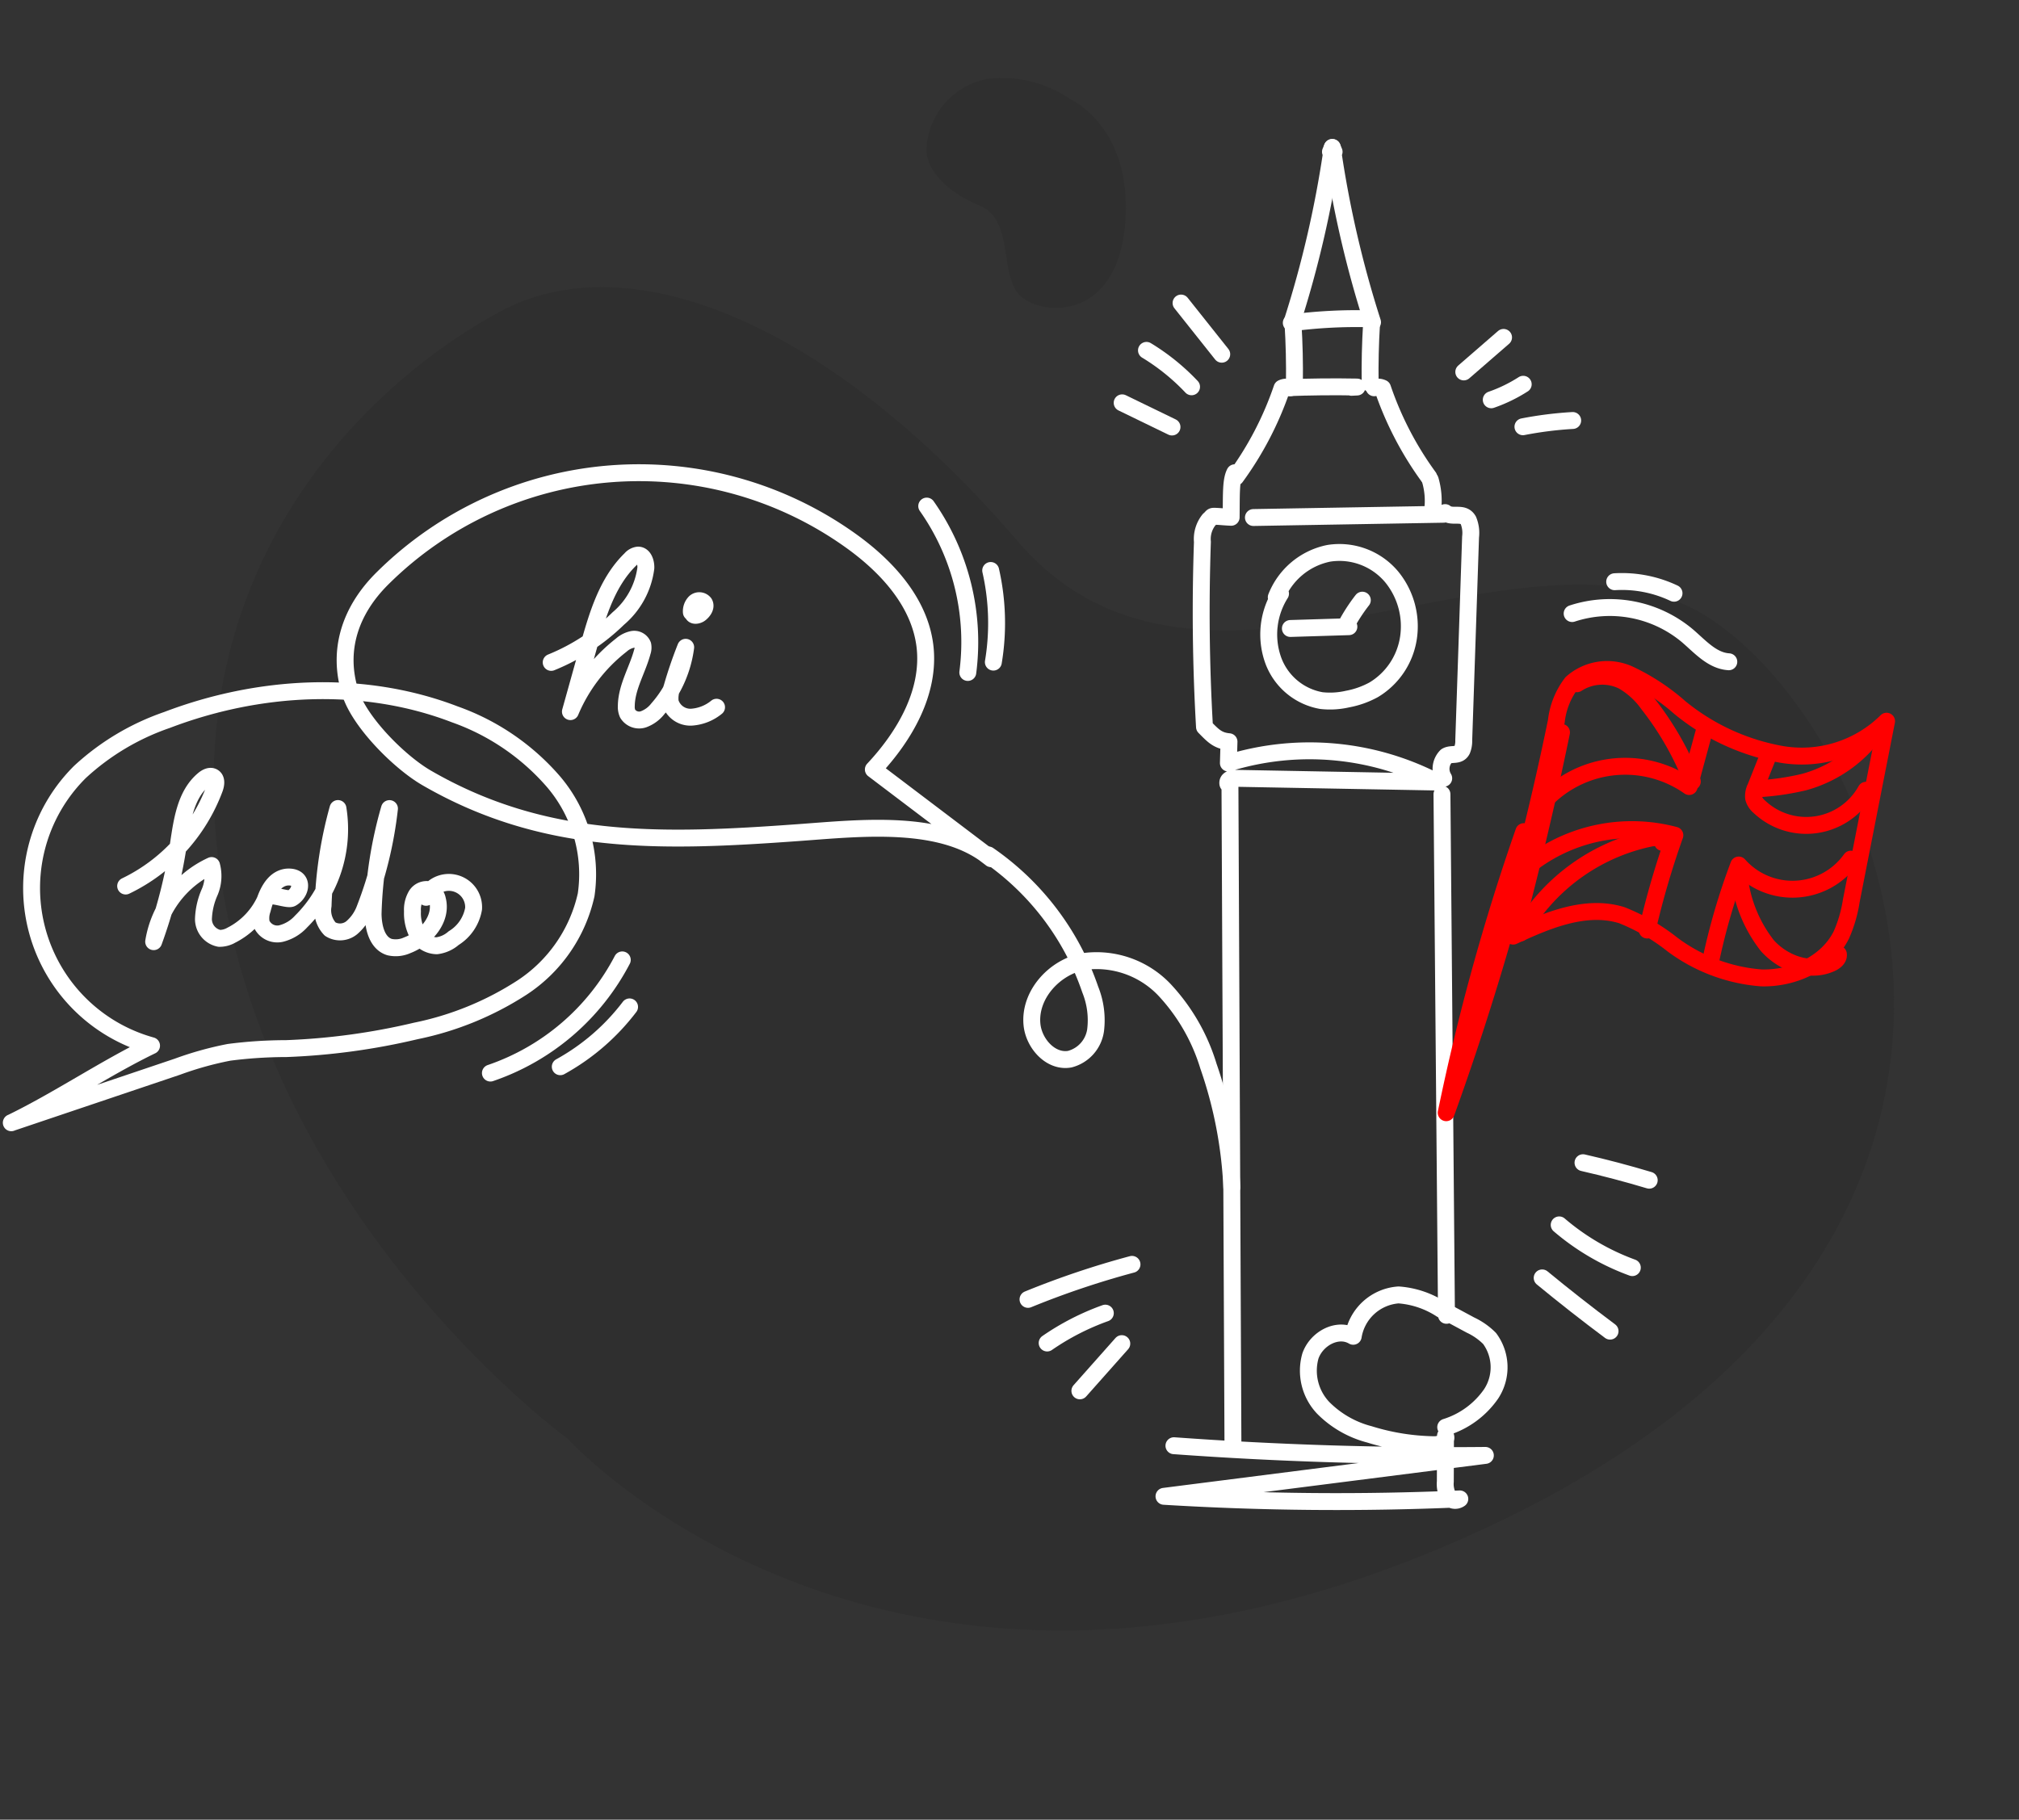 <svg xmlns="http://www.w3.org/2000/svg" width="179.145" height="161.49" viewBox="0 0 179.145 161.49">
  <rect x="0" y="0" width="179.145" height="161.49" fill="#333333" stroke="none"/>
  <g id="english" transform="translate(-878.555 -4318.647)">
    <path id="Path_8458" data-name="Path 8458" d="M2225.495,4722.444s-5.207-2.911-3.83-11.28,7.674-7.722,9.687-5.822-.013,6.847,3.041,8.447,4.626,3.84,4.22,5.717a6.617,6.617,0,0,1-5.956,5.433A10.7,10.7,0,0,1,2225.495,4722.444Z" transform="translate(3602.213 8838.009) rotate(175)" fill="#2f2f2f"/>
    <path id="Path_8457" data-name="Path 8457" d="M30.391,17.235S-8.571,37.141,1.736,94.376s57.425,52.8,72.485,39.815-.1-46.82,22.754-57.767,34.617-26.264,31.582-39.1S113.942,2.318,83.987.168,30.391,17.235,30.391,17.235Z" transform="translate(920.138 4480.137) rotate(-105)" fill="#2f2f2f"/>
    <g id="Group_2283" data-name="Group 2283" transform="translate(879.557 4331.735)">
      <path id="Path_5384" data-name="Path 5384" d="M182.525,444.672c4.126-2,8.318-4.845,12.444-6.84a14.515,14.515,0,0,1-6.344-24.3,21.792,21.792,0,0,1,7.7-4.6c8.137-3.107,17.415-3.63,25.546-.506a20.723,20.723,0,0,1,8.783,6,12.663,12.663,0,0,1,2.876,10.025,13.291,13.291,0,0,1-5.684,8.221,27.364,27.364,0,0,1-9.437,3.854,59.167,59.167,0,0,1-11.5,1.565,39.674,39.674,0,0,0-5.068.331,29.717,29.717,0,0,0-4.576,1.275l-14.738,4.969" transform="translate(-182.525 -358.12)" fill="none" stroke="#fff" stroke-linecap="round" stroke-linejoin="round" stroke-width="1.5"/>
      <path id="Path_5385" data-name="Path 5385" d="M378.8,349.235c-4.265-3.561-11.546-2.718-17.088-2.317-12.112.877-22.491,1.227-33-4.855-2.394-1.385-5.935-4.915-6.772-7.551-1.2-3.79.013-7.331,2.833-10.135a32.3,32.3,0,0,1,41.566-3.369c3.187,2.279,6.1,5.437,6.584,9.326.5,4.067-1.772,7.992-4.574,10.981l10.454,7.919" transform="translate(-291.859 -286.117)" fill="none" stroke="#fff" stroke-linecap="round" stroke-linejoin="round" stroke-width="1.5"/>
      <path id="Path_5386" data-name="Path 5386" d="M230.079,451.512a15.667,15.667,0,0,0,7.887-8.641c.131-.355.206-.841-.119-1.034-.268-.159-.609.017-.848.217-1.646,1.37-1.93,3.736-2.252,5.853a44.569,44.569,0,0,1-2.182,8.543,9.035,9.035,0,0,1,5.141-6.756,3.611,3.611,0,0,1-.182,2.381,6.409,6.409,0,0,0-.542,2.358,1.744,1.744,0,0,0,1.411,1.724,2.084,2.084,0,0,0,1.056-.279,6.581,6.581,0,0,0,3.035-3.175c.108-.242.124-.066.316-.249.262-.25,1.691.328,2,.147.946-.544,1.1-2-.42-1.882-1.275.147-1.857,1.634-2.175,2.877a2.314,2.314,0,0,0-.086,1.23,1.532,1.532,0,0,0,1.728.909,3.552,3.552,0,0,0,1.8-1.076,11.519,11.519,0,0,0,3.271-10.024,36.276,36.276,0,0,0-1.321,8.623,2.422,2.422,0,0,0,.629,2.076,1.644,1.644,0,0,0,1.922-.128,4.081,4.081,0,0,0,1.16-1.685,35.412,35.412,0,0,0,2.179-8.881A37.05,37.05,0,0,0,252.034,454c.019,1.172.343,2.592,1.465,2.931a2.464,2.464,0,0,0,1.569-.164c1.654-.632,3.121-2.327,2.678-4.041a1.248,1.248,0,0,0-.576-.834,1.081,1.081,0,0,0-1.3.434,2.506,2.506,0,0,0-.341,1.435,3.945,3.945,0,0,0,.452,2.019,1.984,1.984,0,0,0,1.7,1.033,2.791,2.791,0,0,0,1.5-.676,3.824,3.824,0,0,0,1.77-2.614,2.2,2.2,0,0,0-4.214-1.01" transform="translate(-219.932 -385.969)" fill="none" stroke="#fff" stroke-linecap="round" stroke-linejoin="round" stroke-width="1.5"/>
      <g id="Group_2281" data-name="Group 2281" transform="translate(102.279 0)">
        <path id="Path_5387" data-name="Path 5387" d="M663.11,672.149q13.793,1,27.632.86l-28.514,3.631a251.93,251.93,0,0,0,26.247.23.718.718,0,0,1-1.057-.265,2.435,2.435,0,0,1-.228-1.277l.016-4.058c.206.478-.49.8-.982.79a20.3,20.3,0,0,1-5.774-.919,8.946,8.946,0,0,1-4.094-2.35,4.794,4.794,0,0,1-1.138-4.6c.543-1.57,2.429-2.566,3.8-1.754a4.382,4.382,0,0,1,4.024-3.67,7.994,7.994,0,0,1,3.79,1.281l2.6,1.4a5.9,5.9,0,0,1,1.686,1.184,4.3,4.3,0,0,1,.135,4.919,7.668,7.668,0,0,1-4.028,2.954" transform="translate(-662.228 -556.936)" fill="none" stroke="#fff" stroke-linecap="round" stroke-linejoin="round" stroke-width="1.5"/>
        <path id="Path_5388" data-name="Path 5388" d="M680.536,402.8l-.265-58.541c.252-.09-.174.427-.19.1s.342-.433.6-.428l17.966.332a24.472,24.472,0,0,0-18.514-1.686l.055-1.892c-1-.091-1.4-.527-2.174-1.313-.315-5.462-.376-10.947-.185-16.418a2.726,2.726,0,0,1,.593-1.975c.328-.272.182-.316.577-.3.578.027.665.055,1.38.088.024-2.066-.031-3.263.323-3.952" transform="translate(-674.42 -287.948)" fill="none" stroke="#fff" stroke-linecap="round" stroke-linejoin="round" stroke-width="1.5"/>
        <path id="Path_5389" data-name="Path 5389" d="M715.876,252c.109,1.765.151,3.54.125,5.312" transform="translate(-704.429 -236.375)" fill="none" stroke="#fff" stroke-linecap="round" stroke-width="1.5"/>
        <path id="Path_5390" data-name="Path 5390" d="M715.478,194.266a94.706,94.706,0,0,0,3.57-15.508l-.161.386" transform="translate(-704.116 -178.758)" fill="none" stroke="#fff" stroke-linecap="round" stroke-linejoin="round" stroke-width="1.5"/>
        <path id="Path_5391" data-name="Path 5391" d="M692.083,286.927a29.454,29.454,0,0,0,4.1-7.893.957.957,0,0,1,.744-.032" transform="translate(-685.713 -257.677)" fill="none" stroke="#fff" stroke-linecap="round" stroke-linejoin="round" stroke-width="1.5"/>
        <path id="Path_5392" data-name="Path 5392" d="M748.058,252c-.109,1.765-.151,3.54-.125,5.312" transform="translate(-729.641 -236.375)" fill="none" stroke="#fff" stroke-linecap="round" stroke-width="1.5"/>
        <path id="Path_5393" data-name="Path 5393" d="M735.782,194.266a94.724,94.724,0,0,1-3.571-15.508l.161.386" transform="translate(-717.279 -178.758)" fill="none" stroke="#fff" stroke-linecap="round" stroke-linejoin="round" stroke-width="1.5"/>
        <path id="Path_5394" data-name="Path 5394" d="M754.484,286.927a29.45,29.45,0,0,1-4.1-7.893.957.957,0,0,0-.744-.032" transform="translate(-730.99 -257.677)" fill="none" stroke="#fff" stroke-linecap="round" stroke-linejoin="round" stroke-width="1.5"/>
        <path id="Path_5395" data-name="Path 5395" d="M772.967,317.8a6.649,6.649,0,0,1,.2,2.749" transform="translate(-749.339 -288.285)" fill="none" stroke="#fff" stroke-linecap="round" stroke-width="1.5"/>
        <path id="Path_5396" data-name="Path 5396" d="M777.809,331.548c.629.526,1.589-.13,2.059.683a2.915,2.915,0,0,1,.2,1.478q-.3,9.023-.606,18.046a2.125,2.125,0,0,1-.15.869c-.3.584-.944.256-1.4.537a1.6,1.6,0,0,0-.227,1.965" transform="translate(-752.866 -299.145)" fill="none" stroke="#fff" stroke-linecap="round" stroke-linejoin="round" stroke-width="1.5"/>
        <path id="Path_5397" data-name="Path 5397" d="M699.406,332.351l16.873-.29" transform="translate(-691.473 -299.511)" fill="none" stroke="#fff" stroke-linecap="round" stroke-width="1.5"/>
        <path id="Path_5398" data-name="Path 5398" d="M713.2,278.387q3.125-.12,6.253-.062l-.5.025" transform="translate(-702.324 -257.066)" fill="none" stroke="#fff" stroke-linecap="round" stroke-linejoin="round" stroke-width="1.5"/>
        <path id="Path_5399" data-name="Path 5399" d="M706.812,351.761a6.8,6.8,0,0,0-.668,5.859,5.567,5.567,0,0,0,4.3,3.634,6.935,6.935,0,0,0,2.311-.135,7.827,7.827,0,0,0,2.321-.823,6.494,6.494,0,0,0,3.086-4.592,6.923,6.923,0,0,0-1.488-5.431,6.049,6.049,0,0,0-5.583-2.09,6.36,6.36,0,0,0-4.656,3.9" transform="translate(-696.473 -312.167)" fill="none" stroke="#fff" stroke-linecap="round" stroke-linejoin="round" stroke-width="1.5"/>
        <path id="Path_5400" data-name="Path 5400" d="M739.285,367.99a15.534,15.534,0,0,0-1.469,2.273l.136-.044" transform="translate(-721.688 -327.815)" fill="none" stroke="#fff" stroke-linecap="round" stroke-linejoin="round" stroke-width="1.5"/>
        <path id="Path_5401" data-name="Path 5401" d="M714.782,379.211l5.193-.159" transform="translate(-703.569 -336.524)" fill="none" stroke="#fff" stroke-linecap="round" stroke-width="1.5"/>
        <path id="Path_5402" data-name="Path 5402" d="M715.165,250.3a44.691,44.691,0,0,1,6.892-.363.3.3,0,0,1,.2.087" transform="translate(-703.87 -234.736)" fill="none" stroke="#fff" stroke-linecap="round" stroke-linejoin="round" stroke-width="1.5"/>
        <path id="Path_5403" data-name="Path 5403" d="M777.823,450.507l.4,46.248" transform="translate(-753.159 -393.113)" fill="none" stroke="#fff" stroke-linecap="round" stroke-width="1.5"/>
      </g>
      <g id="Group_2282" data-name="Group 2282" transform="translate(127.318 46.352)">
        <path id="Path_5404" data-name="Path 5404" d="M789.929,403.136q-1.875,9.1-4.287,18.08c3.04-1.408,6.435-2.846,9.637-1.857a17.767,17.767,0,0,1,4.5,2.608,15.139,15.139,0,0,0,7.878,2.957c2.842.078,5.852-1.277,7.11-3.828a11.987,11.987,0,0,0,.877-3.027l3.129-15.924a10.7,10.7,0,0,1-9.253,2.954,19.659,19.659,0,0,1-9.079-4.156,18.96,18.96,0,0,0-4.533-2.976,4.726,4.726,0,0,0-5.07.779,6.831,6.831,0,0,0-1.368,3.4,251.675,251.675,0,0,1-9.77,34.742,194.963,194.963,0,0,1,6.885-24.945" transform="translate(-779.698 -397.58)" fill="none" stroke="red" stroke-linecap="round" stroke-linejoin="round" stroke-width="1.5"/>
        <path id="Path_5405" data-name="Path 5405" d="M833,422.652l-1.36,5.011a9.88,9.88,0,0,0-13.322,1.823" transform="translate(-810.08 -417.303)" fill="none" stroke="red" stroke-linecap="round" stroke-linejoin="round" stroke-width="1.5"/>
        <path id="Path_5406" data-name="Path 5406" d="M908.79,433.065l-1.138,2.857a1.737,1.737,0,0,0-.182.946,1.521,1.521,0,0,0,.5.772,6.063,6.063,0,0,0,9.473-1.453" transform="translate(-880.195 -425.494)" fill="none" stroke="red" stroke-linecap="round" stroke-linejoin="round" stroke-width="1.5"/>
        <path id="Path_5407" data-name="Path 5407" d="M812.639,467.461A14.767,14.767,0,0,1,825.9,464.54a75.423,75.423,0,0,0-2.455,8.411" transform="translate(-805.61 -449.855)" fill="none" stroke="red" stroke-linecap="round" stroke-linejoin="round" stroke-width="1.5"/>
        <path id="Path_5408" data-name="Path 5408" d="M889.633,485.427a57.665,57.665,0,0,1,2.5-8.558,6.372,6.372,0,0,0,9.954-.521" transform="translate(-866.176 -459.542)" fill="none" stroke="red" stroke-linecap="round" stroke-linejoin="round" stroke-width="1.5"/>
        <path id="Path_5409" data-name="Path 5409" d="M823.177,467.866c-.084-.428-.681-.462-1.108-.375A17.343,17.343,0,0,0,810.56,475.9" transform="translate(-803.975 -452.543)" fill="none" stroke="red" stroke-linecap="round" stroke-linejoin="round" stroke-width="1.5"/>
        <path id="Path_5410" data-name="Path 5410" d="M834.067,400.935a4.129,4.129,0,0,1,4.063-.247,7.068,7.068,0,0,1,2.261,2.064,26.978,26.978,0,0,1,3.913,6.857" transform="translate(-822.466 -399.695)" fill="none" stroke="red" stroke-linecap="round" stroke-linejoin="round" stroke-width="1.5"/>
        <path id="Path_5411" data-name="Path 5411" d="M909.181,429.38a23.02,23.02,0,0,0,4.148-.6,11.6,11.6,0,0,0,6.179-4.2" transform="translate(-881.554 -418.82)" fill="none" stroke="red" stroke-linecap="round" stroke-linejoin="round" stroke-width="1.5"/>
        <path id="Path_5412" data-name="Path 5412" d="M901.795,485.452a12.078,12.078,0,0,0,2.444,5.732c1.4,1.568,3.764,2.446,5.673,1.567.335-.154.691-.446.63-.81" transform="translate(-875.743 -466.703)" fill="none" stroke="red" stroke-linecap="round" stroke-linejoin="round" stroke-width="1.5"/>
      </g>
      <path id="Path_5413" data-name="Path 5413" d="M407.194,358.75a18.435,18.435,0,0,0,5.959-3.9,7.046,7.046,0,0,0,2.439-4.473c.023-.5-.185-1.142-.684-1.149a1,1,0,0,0-.661.356c-2.093,2.027-2.957,4.973-3.741,7.779l-1.607,5.756a14.668,14.668,0,0,1,4.511-5.9,2.166,2.166,0,0,1,1-.509.822.822,0,0,1,.911.5,1.13,1.13,0,0,1-.041.6c-.433,1.619-1.4,3.122-1.422,4.8a1.494,1.494,0,0,0,.119.692,1.2,1.2,0,0,0,1.4.5,2.855,2.855,0,0,0,1.28-.938,10.274,10.274,0,0,0,2.47-5.454q-.7,1.759-1.221,3.579a2.763,2.763,0,0,0-.151,1.282,1.865,1.865,0,0,0,1.846,1.343,3.922,3.922,0,0,0,2.264-.884" transform="translate(-359.288 -313.054)" fill="none" stroke="#fff" stroke-linecap="round" stroke-linejoin="round" stroke-width="1.5"/>
      <path id="Path_5414" data-name="Path 5414" d="M465.506,369.225a1.133,1.133,0,0,1,.314-.877.571.571,0,0,1,.839.069c.185.318-.084.709-.373.935-.21.165-.62.233-.657-.031" transform="translate(-405.163 -327.977)" fill="none" stroke="#fff" stroke-linecap="round" stroke-linejoin="round" stroke-width="1.5"/>
      <path id="Path_5416" data-name="Path 5416" d="M589.128,474.925a23.872,23.872,0,0,1,9.041,11.951,7.269,7.269,0,0,1,.473,3.6,3.1,3.1,0,0,1-2.292,2.572c-1.68.3-3.192-1.382-3.354-3.082-.25-2.624,1.978-5.077,4.565-5.58a8.323,8.323,0,0,1,7.18,2.494,17.236,17.236,0,0,1,3.914,6.788,38.111,38.111,0,0,1,2.073,10.752" transform="translate(-502.432 -412.14)" fill="none" stroke="#fff" stroke-linecap="round" stroke-linejoin="round" stroke-width="1.5"/>
      <path id="Path_5420" data-name="Path 5420" d="M832.077,371.609a10.725,10.725,0,0,1,10.2,1.948c1.132.963,2.212,2.239,3.7,2.331" transform="translate(-693.583 -330.247)" fill="none" stroke="#fff" stroke-linecap="round" stroke-linejoin="round" stroke-width="1.5"/>
      <path id="Path_5421" data-name="Path 5421" d="M849.763,360.191a10.81,10.81,0,0,1,5.265,1.022" transform="translate(-707.495 -321.654)" fill="none" stroke="#fff" stroke-linecap="round" stroke-width="1.5"/>
      <path id="Path_5423" data-name="Path 5423" d="M563.444,328.746a20.97,20.97,0,0,1,3.645,14.765" transform="translate(-482.218 -296.921)" fill="none" stroke="#fff" stroke-linecap="round" stroke-width="1.5"/>
      <path id="Path_5424" data-name="Path 5424" d="M590.056,355.625a21.056,21.056,0,0,1,.236,8.131" transform="translate(-503.154 -318.085)" fill="none" stroke="#fff" stroke-linecap="round" stroke-width="1.5"/>
      <path id="Path_5427" data-name="Path 5427" d="M393.605,518.472a20.756,20.756,0,0,1-11.7,10.043" transform="translate(-339.393 -446.373)" fill="none" stroke="#fff" stroke-linecap="round" stroke-width="1.5"/>
      <path id="Path_5428" data-name="Path 5428" d="M417.113,538.048a19.592,19.592,0,0,1-6.148,5.309" transform="translate(-362.254 -461.778)" fill="none" stroke="#fff" stroke-linecap="round" stroke-width="1.5"/>
      <path id="Path_5429" data-name="Path 5429" d="M644.768,285.495l4.422,2.147" transform="translate(-546.201 -262.834)" fill="none" stroke="#fff" stroke-linecap="round" stroke-width="1.5"/>
      <path id="Path_5430" data-name="Path 5430" d="M654.88,263.152a19.173,19.173,0,0,1,4,3.231" transform="translate(-554.156 -245.145)" fill="none" stroke="#fff" stroke-linecap="round" stroke-width="1.5"/>
      <path id="Path_5431" data-name="Path 5431" d="M669.271,243.457,672.882,248" transform="translate(-565.479 -229.652)" fill="none" stroke="#fff" stroke-linecap="round" stroke-width="1.5"/>
      <path id="Path_5432" data-name="Path 5432" d="M786.911,260.818l3.53-3.064" transform="translate(-658.033 -240.899)" fill="none" stroke="#fff" stroke-linecap="round" stroke-width="1.5"/>
      <path id="Path_5433" data-name="Path 5433" d="M798.35,278.623a13.357,13.357,0,0,0,2.835-1.377" transform="translate(-667.033 -256.232)" fill="none" stroke="#fff" stroke-linecap="round" stroke-width="1.5"/>
      <path id="Path_5434" data-name="Path 5434" d="M811.6,293.425a33.067,33.067,0,0,1,4.414-.555" transform="translate(-677.472 -268.641)" fill="none" stroke="#fff" stroke-linecap="round" stroke-width="1.5"/>
      <path id="Path_5435" data-name="Path 5435" d="M614.825,646.061a77.123,77.123,0,0,0-9.226,3.107" transform="translate(-515.386 -546.942)" fill="none" stroke="#fff" stroke-linecap="round" stroke-width="1.5"/>
      <path id="Path_5436" data-name="Path 5436" d="M618.719,666.351A22.3,22.3,0,0,0,613.558,669" transform="translate(-521.646 -562.903)" fill="none" stroke="#fff" stroke-linecap="round" stroke-width="1.5"/>
      <path id="Path_5437" data-name="Path 5437" d="M630.885,679.022l-3.721,4.192" transform="translate(-532.35 -572.87)" fill="none" stroke="#fff" stroke-linecap="round" stroke-width="1.5"/>
      <path id="Path_5438" data-name="Path 5438" d="M819.613,651.692q2.956,2.434,6.025,4.725" transform="translate(-683.779 -551.372)" fill="none" stroke="#fff" stroke-linecap="round" stroke-width="1.5"/>
      <path id="Path_5439" data-name="Path 5439" d="M826.7,629.153a21.065,21.065,0,0,0,6.488,3.792" transform="translate(-689.355 -533.537)" fill="none" stroke="#fff" stroke-linecap="round" stroke-width="1.5"/>
      <path id="Path_5440" data-name="Path 5440" d="M836.585,603.116q2.964.678,5.878,1.553" transform="translate(-697.129 -513.019)" fill="none" stroke="#fff" stroke-linecap="round" stroke-width="1.5"/>
    </g>
  </g>
</svg>

